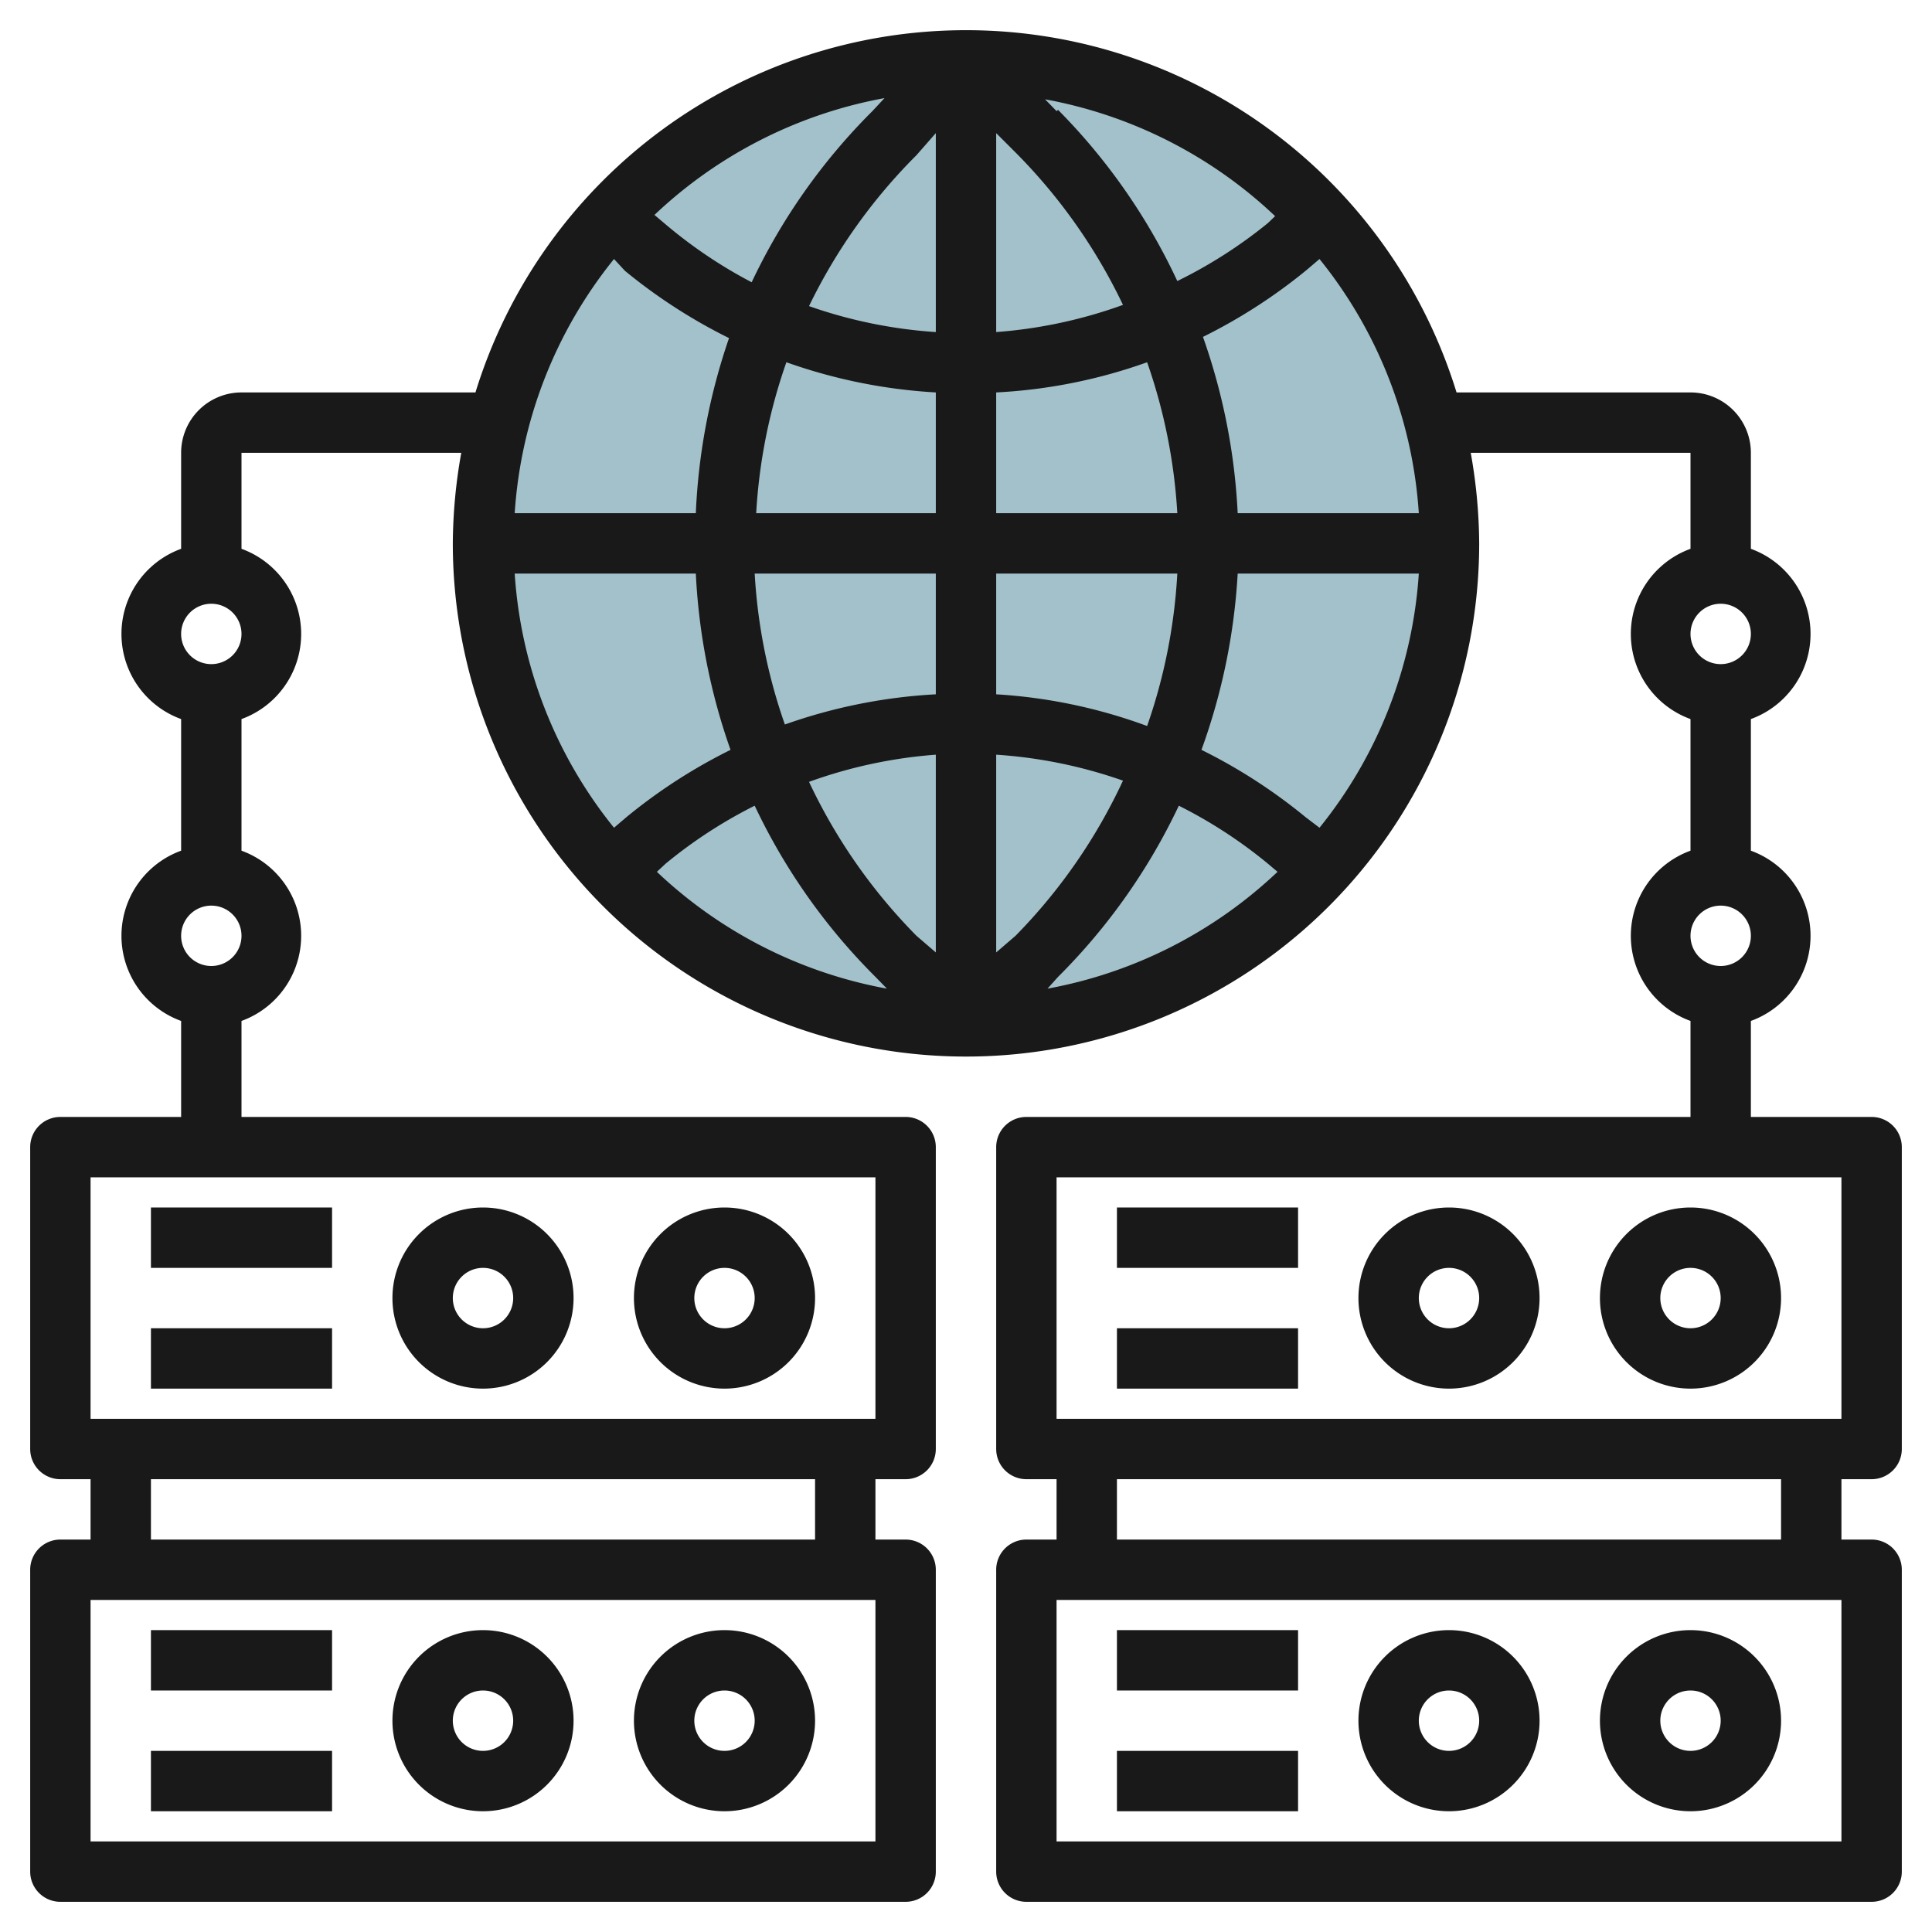 <svg height="512" viewBox="0 0 64 64" width="512" xmlns="http://www.w3.org/2000/svg"><g id="Layer_21" data-name="Layer 21"><circle cx="32" cy="18" fill="#a3c1ca" r="16"/><g fill="#191919"><path d="m24 46a3 3 0 1 0 -3-3 3 3 0 0 0 3 3zm0-4a1 1 0 1 1 -1 1 1 1 0 0 1 1-1z"/><path d="m16 46a3 3 0 1 0 -3-3 3 3 0 0 0 3 3zm0-4a1 1 0 1 1 -1 1 1 1 0 0 1 1-1z"/><path d="m5 40h6v2h-6z"/><path d="m5 44h6v2h-6z"/><path d="m24 60a3 3 0 1 0 -3-3 3 3 0 0 0 3 3zm0-4a1 1 0 1 1 -1 1 1 1 0 0 1 1-1z"/><path d="m16 60a3 3 0 1 0 -3-3 3 3 0 0 0 3 3zm0-4a1 1 0 1 1 -1 1 1 1 0 0 1 1-1z"/><path d="m5 54h6v2h-6z"/><path d="m5 58h6v2h-6z"/><path d="m62 49a1 1 0 0 0 1-1v-10a1 1 0 0 0 -1-1h-4v-3.18a3 3 0 0 0 0-5.64v-4.36a3 3 0 0 0 0-5.64v-3.18a2 2 0 0 0 -2-2h-7.75a17 17 0 0 0 -16.15-12h-.1a17 17 0 0 0 -16.25 12h-7.75a2 2 0 0 0 -2 2v3.18a3 3 0 0 0 0 5.64v4.36a3 3 0 0 0 0 5.64v3.18h-4a1 1 0 0 0 -1 1v10a1 1 0 0 0 1 1h1v2h-1a1 1 0 0 0 -1 1v10a1 1 0 0 0 1 1h28a1 1 0 0 0 1-1v-10a1 1 0 0 0 -1-1h-1v-2h1a1 1 0 0 0 1-1v-10a1 1 0 0 0 -1-1h-22v-3.18a3 3 0 0 0 0-5.64v-4.36a3 3 0 0 0 0-5.64v-3.18h7.28a17.43 17.43 0 0 0 -.28 3 17 17 0 0 0 34 0 17.43 17.43 0 0 0 -.28-3h7.28v3.18a3 3 0 0 0 0 5.64v4.36a3 3 0 0 0 0 5.64v3.18h-22a1 1 0 0 0 -1 1v10a1 1 0 0 0 1 1h1v2h-1a1 1 0 0 0 -1 1v10a1 1 0 0 0 1 1h28a1 1 0 0 0 1-1v-10a1 1 0 0 0 -1-1h-1v-2zm-33 12h-26v-8h26zm-2-10h-22v-2h22zm2-4h-26v-8h26zm-22-15a1 1 0 1 1 1-1 1 1 0 0 1 -1 1zm0-10a1 1 0 1 1 1-1 1 1 0 0 1 -1 1zm24-17.59v6.59a15.77 15.77 0 0 1 -4.2-.86 18.37 18.37 0 0 1 3.56-5zm0 8.59v4h-5.95a18.18 18.18 0 0 1 1-5 17.78 17.78 0 0 0 4.95 1zm0 6v4a17.78 17.78 0 0 0 -5 1 18.18 18.18 0 0 1 -1-5zm0 6v6.55l-.64-.55a18.37 18.37 0 0 1 -3.56-5.1 15.77 15.77 0 0 1 4.2-.9zm2 6.55v-6.55a15.77 15.77 0 0 1 4.2.86 18.37 18.37 0 0 1 -3.56 5.14zm0-8.55v-4h6a18.32 18.32 0 0 1 -1 5.05 17.44 17.44 0 0 0 -5-1.05zm0-6v-4a17.44 17.44 0 0 0 5-1 18.32 18.32 0 0 1 1 5zm0-6v-6.59l.64.64a18.37 18.37 0 0 1 3.56 5.05 15.77 15.77 0 0 1 -4.2.9zm2-7.32-.38-.39a15 15 0 0 1 7.62 3.87l-.24.23a15.64 15.64 0 0 1 -3 1.92 20.14 20.14 0 0 0 -3.95-5.67zm-6.1 0a20.14 20.14 0 0 0 -4 5.67 15.64 15.64 0 0 1 -2.9-1.96l-.32-.27a15 15 0 0 1 7.62-3.87zm-8.2 5.29a18 18 0 0 0 3.45 2.23 20.46 20.46 0 0 0 -1.1 5.8h-6a14.94 14.94 0 0 1 3.29-8.42zm2.35 10.03a20.46 20.46 0 0 0 1.15 5.84 18 18 0 0 0 -3.45 2.23l-.41.35a14.94 14.94 0 0 1 -3.29-8.42zm-1 9.61a15.64 15.64 0 0 1 2.95-1.92 20.14 20.14 0 0 0 4 5.67l.38.39a15 15 0 0 1 -7.62-3.87zm13 3.75a20.14 20.14 0 0 0 4-5.67 15.64 15.64 0 0 1 2.95 1.92l.32.27a15 15 0 0 1 -7.62 3.87zm8.2-5.29a18 18 0 0 0 -3.45-2.23 20.46 20.46 0 0 0 1.2-5.84h6a14.94 14.94 0 0 1 -3.29 8.42zm-2.25-10.07a20.46 20.46 0 0 0 -1.15-5.84 18 18 0 0 0 3.45-2.23l.41-.35a14.94 14.94 0 0 1 3.29 8.42zm16 3a1 1 0 1 1 -1 1 1 1 0 0 1 1-1zm0 10a1 1 0 1 1 -1 1 1 1 0 0 1 1-1zm-22 9h26v8h-26zm26 22h-26v-8h26zm-2-10h-22v-2h22z"/><path d="m56 40a3 3 0 1 0 3 3 3 3 0 0 0 -3-3zm0 4a1 1 0 1 1 1-1 1 1 0 0 1 -1 1z"/><path d="m48 40a3 3 0 1 0 3 3 3 3 0 0 0 -3-3zm0 4a1 1 0 1 1 1-1 1 1 0 0 1 -1 1z"/><path d="m37 40h6v2h-6z"/><path d="m37 44h6v2h-6z"/><path d="m56 60a3 3 0 1 0 -3-3 3 3 0 0 0 3 3zm0-4a1 1 0 1 1 -1 1 1 1 0 0 1 1-1z"/><path d="m48 60a3 3 0 1 0 -3-3 3 3 0 0 0 3 3zm0-4a1 1 0 1 1 -1 1 1 1 0 0 1 1-1z"/><path d="m37 54h6v2h-6z"/><path d="m37 58h6v2h-6z"/></g></g></svg>